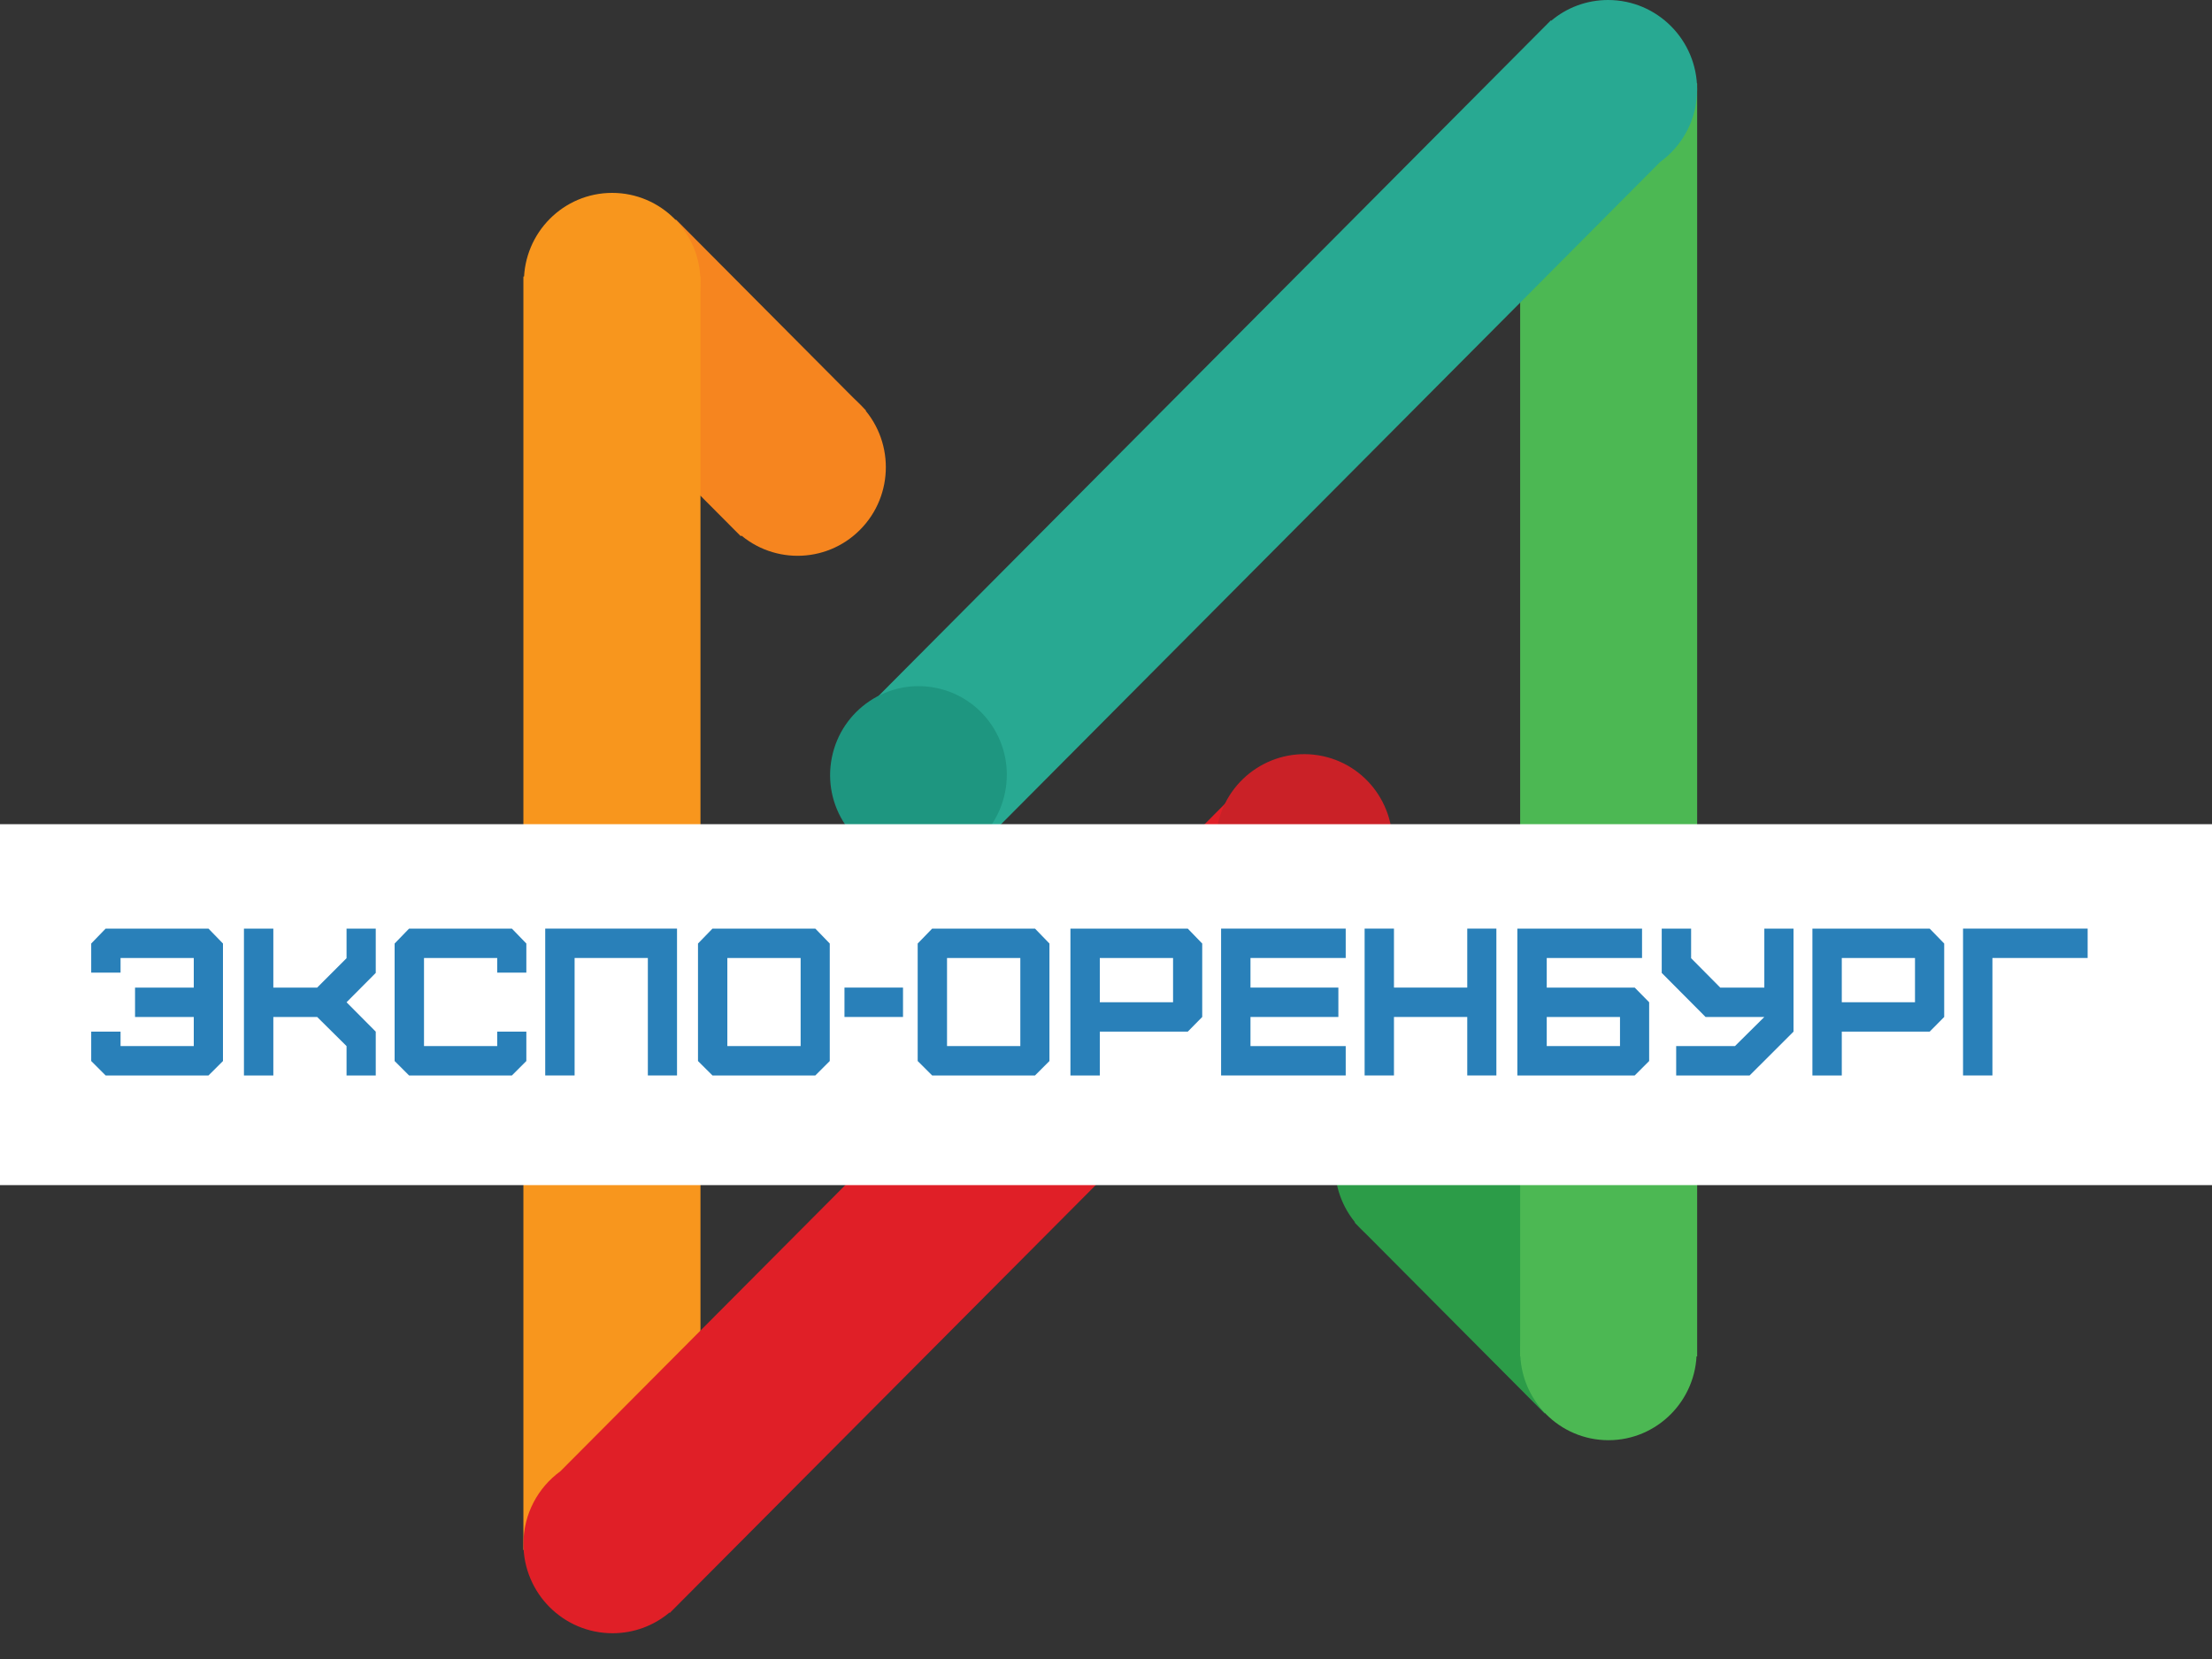 <?xml version="1.0" encoding="UTF-8"?> <svg xmlns="http://www.w3.org/2000/svg" width="60" height="45" viewBox="0 0 60 45" fill="none"><rect x="0" y="0" width="60" height="45" fill="#333333" stroke="none"/><path fill-rule="evenodd" clip-rule="evenodd" d="M18.334 5.954L14.938 9.366L20.093 14.544L23.489 11.135L18.334 5.954Z" fill="#F6851F"></path><path fill-rule="evenodd" clip-rule="evenodd" d="M23.324 10.967C22.387 10.025 20.87 10.025 19.936 10.964C19.001 11.904 19.001 13.428 19.938 14.369C20.875 15.311 22.392 15.311 23.327 14.372C24.264 13.432 24.261 11.908 23.324 10.967Z" fill="#F6851F"></path><path d="M19 7.502H14.197V42.041H19V7.502Z" fill="#F8961D"></path><path fill-rule="evenodd" clip-rule="evenodd" d="M33.657 21.37L15.2 39.908C14.594 40.349 14.198 41.066 14.198 41.875C14.198 43.215 15.28 44.301 16.615 44.301C17.202 44.301 17.741 44.091 18.16 43.739L18.169 43.749L37.055 24.779L33.657 21.37Z" fill="#E01F27"></path><path d="M37.716 23.368C37.996 22.069 37.175 20.789 35.882 20.51C34.588 20.232 33.312 21.059 33.032 22.359C32.752 23.659 33.574 24.938 34.867 25.217C36.161 25.496 37.436 24.668 37.716 23.368Z" fill="#CA2127"></path><path fill-rule="evenodd" clip-rule="evenodd" d="M16.604 5.232C15.283 5.232 14.211 6.311 14.211 7.641C14.211 8.972 15.283 10.051 16.604 10.051C17.926 10.051 18.998 8.972 18.998 7.641C19 6.311 17.928 5.232 16.604 5.232Z" fill="#F8961D"></path><path fill-rule="evenodd" clip-rule="evenodd" d="M40.139 29.752L36.746 33.162L41.899 38.34L45.294 34.93L40.139 29.752Z" fill="#2C9C48"></path><path fill-rule="evenodd" clip-rule="evenodd" d="M40.297 29.929C39.36 28.988 37.845 28.988 36.911 29.927C35.976 30.866 35.978 32.39 36.913 33.329C37.85 34.271 39.365 34.271 40.299 33.332C41.236 32.393 41.233 30.869 40.297 29.929Z" fill="#2C9C48"></path><path d="M46.035 2.26H41.234V36.792H46.035V2.26Z" fill="#4CB853"></path><path fill-rule="evenodd" clip-rule="evenodd" d="M43.619 0C43.032 0 42.494 0.21 42.077 0.562L42.067 0.552L23.193 19.517L26.586 22.927L45.032 4.393C45.638 3.952 46.034 3.235 46.034 2.426C46.034 1.086 44.952 0 43.619 0Z" fill="#28A992"></path><path d="M27.262 21.492C27.524 20.188 26.685 18.92 25.388 18.659C24.09 18.398 22.826 19.244 22.564 20.547C22.302 21.851 23.141 23.119 24.439 23.379C25.736 23.64 27 22.795 27.262 21.492Z" fill="#1E9680"></path><path fill-rule="evenodd" clip-rule="evenodd" d="M43.629 34.245C42.307 34.245 41.235 35.324 41.235 36.655C41.235 37.986 42.307 39.065 43.629 39.065C44.95 39.065 46.022 37.986 46.022 36.655C46.022 35.324 44.95 34.245 43.629 34.245Z" fill="#4CB853"></path><path d="M60 22.356H0V32.146H60V22.356Z" fill="white"></path><path d="M5.655 29.172L6.048 28.78V25.593L5.655 25.188H2.866L2.474 25.593V26.383H3.27V25.985H5.256V26.788H3.663V27.585H5.256V28.375H3.27V27.983H2.474V28.78L2.866 29.172H5.655Z" fill="#2980B9"></path><path d="M7.414 29.172V27.585H8.603L9.4 28.375V29.172H10.192V27.983L9.4 27.186L10.192 26.39V25.188H9.4V25.991L8.603 26.788H7.414V25.188H6.617V29.172H7.414Z" fill="#2980B9"></path><path d="M13.885 29.172L14.277 28.78V27.983H13.487V28.375H11.501V25.985H13.487V26.383H14.277V25.593L13.885 25.188H11.096L10.704 25.593V28.78L11.096 29.172H13.885Z" fill="#2980B9"></path><path d="M15.586 29.172V25.985H17.573V29.172H18.364V25.188H14.789V29.172H15.586Z" fill="#2980B9"></path><path d="M19.729 28.375V25.985H21.717V28.375H19.729ZM22.115 29.172L22.507 28.78V25.593L22.115 25.188H19.326L18.933 25.593V28.78L19.326 29.172H22.115Z" fill="#2980B9"></path><path d="M22.906 27.585H24.494V26.788H22.906V27.585Z" fill="#2980B9"></path><path d="M25.688 28.375V25.985H27.676V28.375H25.688ZM28.074 29.172L28.466 28.78V25.593L28.074 25.188H25.285L24.892 25.593V28.78L25.285 29.172H28.074Z" fill="#2980B9"></path><path d="M29.832 27.186V25.985H31.819V27.186H29.832ZM29.832 29.172V27.983H32.218L32.61 27.585V25.593L32.218 25.188H29.035V29.172H29.832Z" fill="#2980B9"></path><path d="M36.502 29.172V28.375H33.919V27.585H36.303V26.788H33.919V25.985H36.502V25.188H33.122V29.172H36.502Z" fill="#2980B9"></path><path d="M37.811 29.172V27.585H39.799V29.172H40.589V25.188H39.799V26.788H37.811V25.188H37.015V29.172H37.811Z" fill="#2980B9"></path><path d="M41.955 28.375V27.585H43.942V28.375H41.955ZM44.341 29.172L44.733 28.78V27.186L44.341 26.788H41.955V25.985H44.54V25.188H41.158V29.172H44.341Z" fill="#2980B9"></path><path d="M45.466 29.172H47.458L48.649 27.983V25.188H47.857V26.788H46.661L45.871 25.991V25.188H45.074V26.39L46.263 27.585H47.857L47.06 28.375H45.466V29.172Z" fill="#2980B9"></path><path d="M49.958 27.186V25.985H51.944V27.186H49.958ZM49.958 29.172V27.983H52.342L52.736 27.585V25.593L52.342 25.188H49.161V29.172H49.958Z" fill="#2980B9"></path><path d="M54.044 29.172V25.985H56.627V25.188H53.247V29.172H54.044Z" fill="#2980B9"></path></svg> 